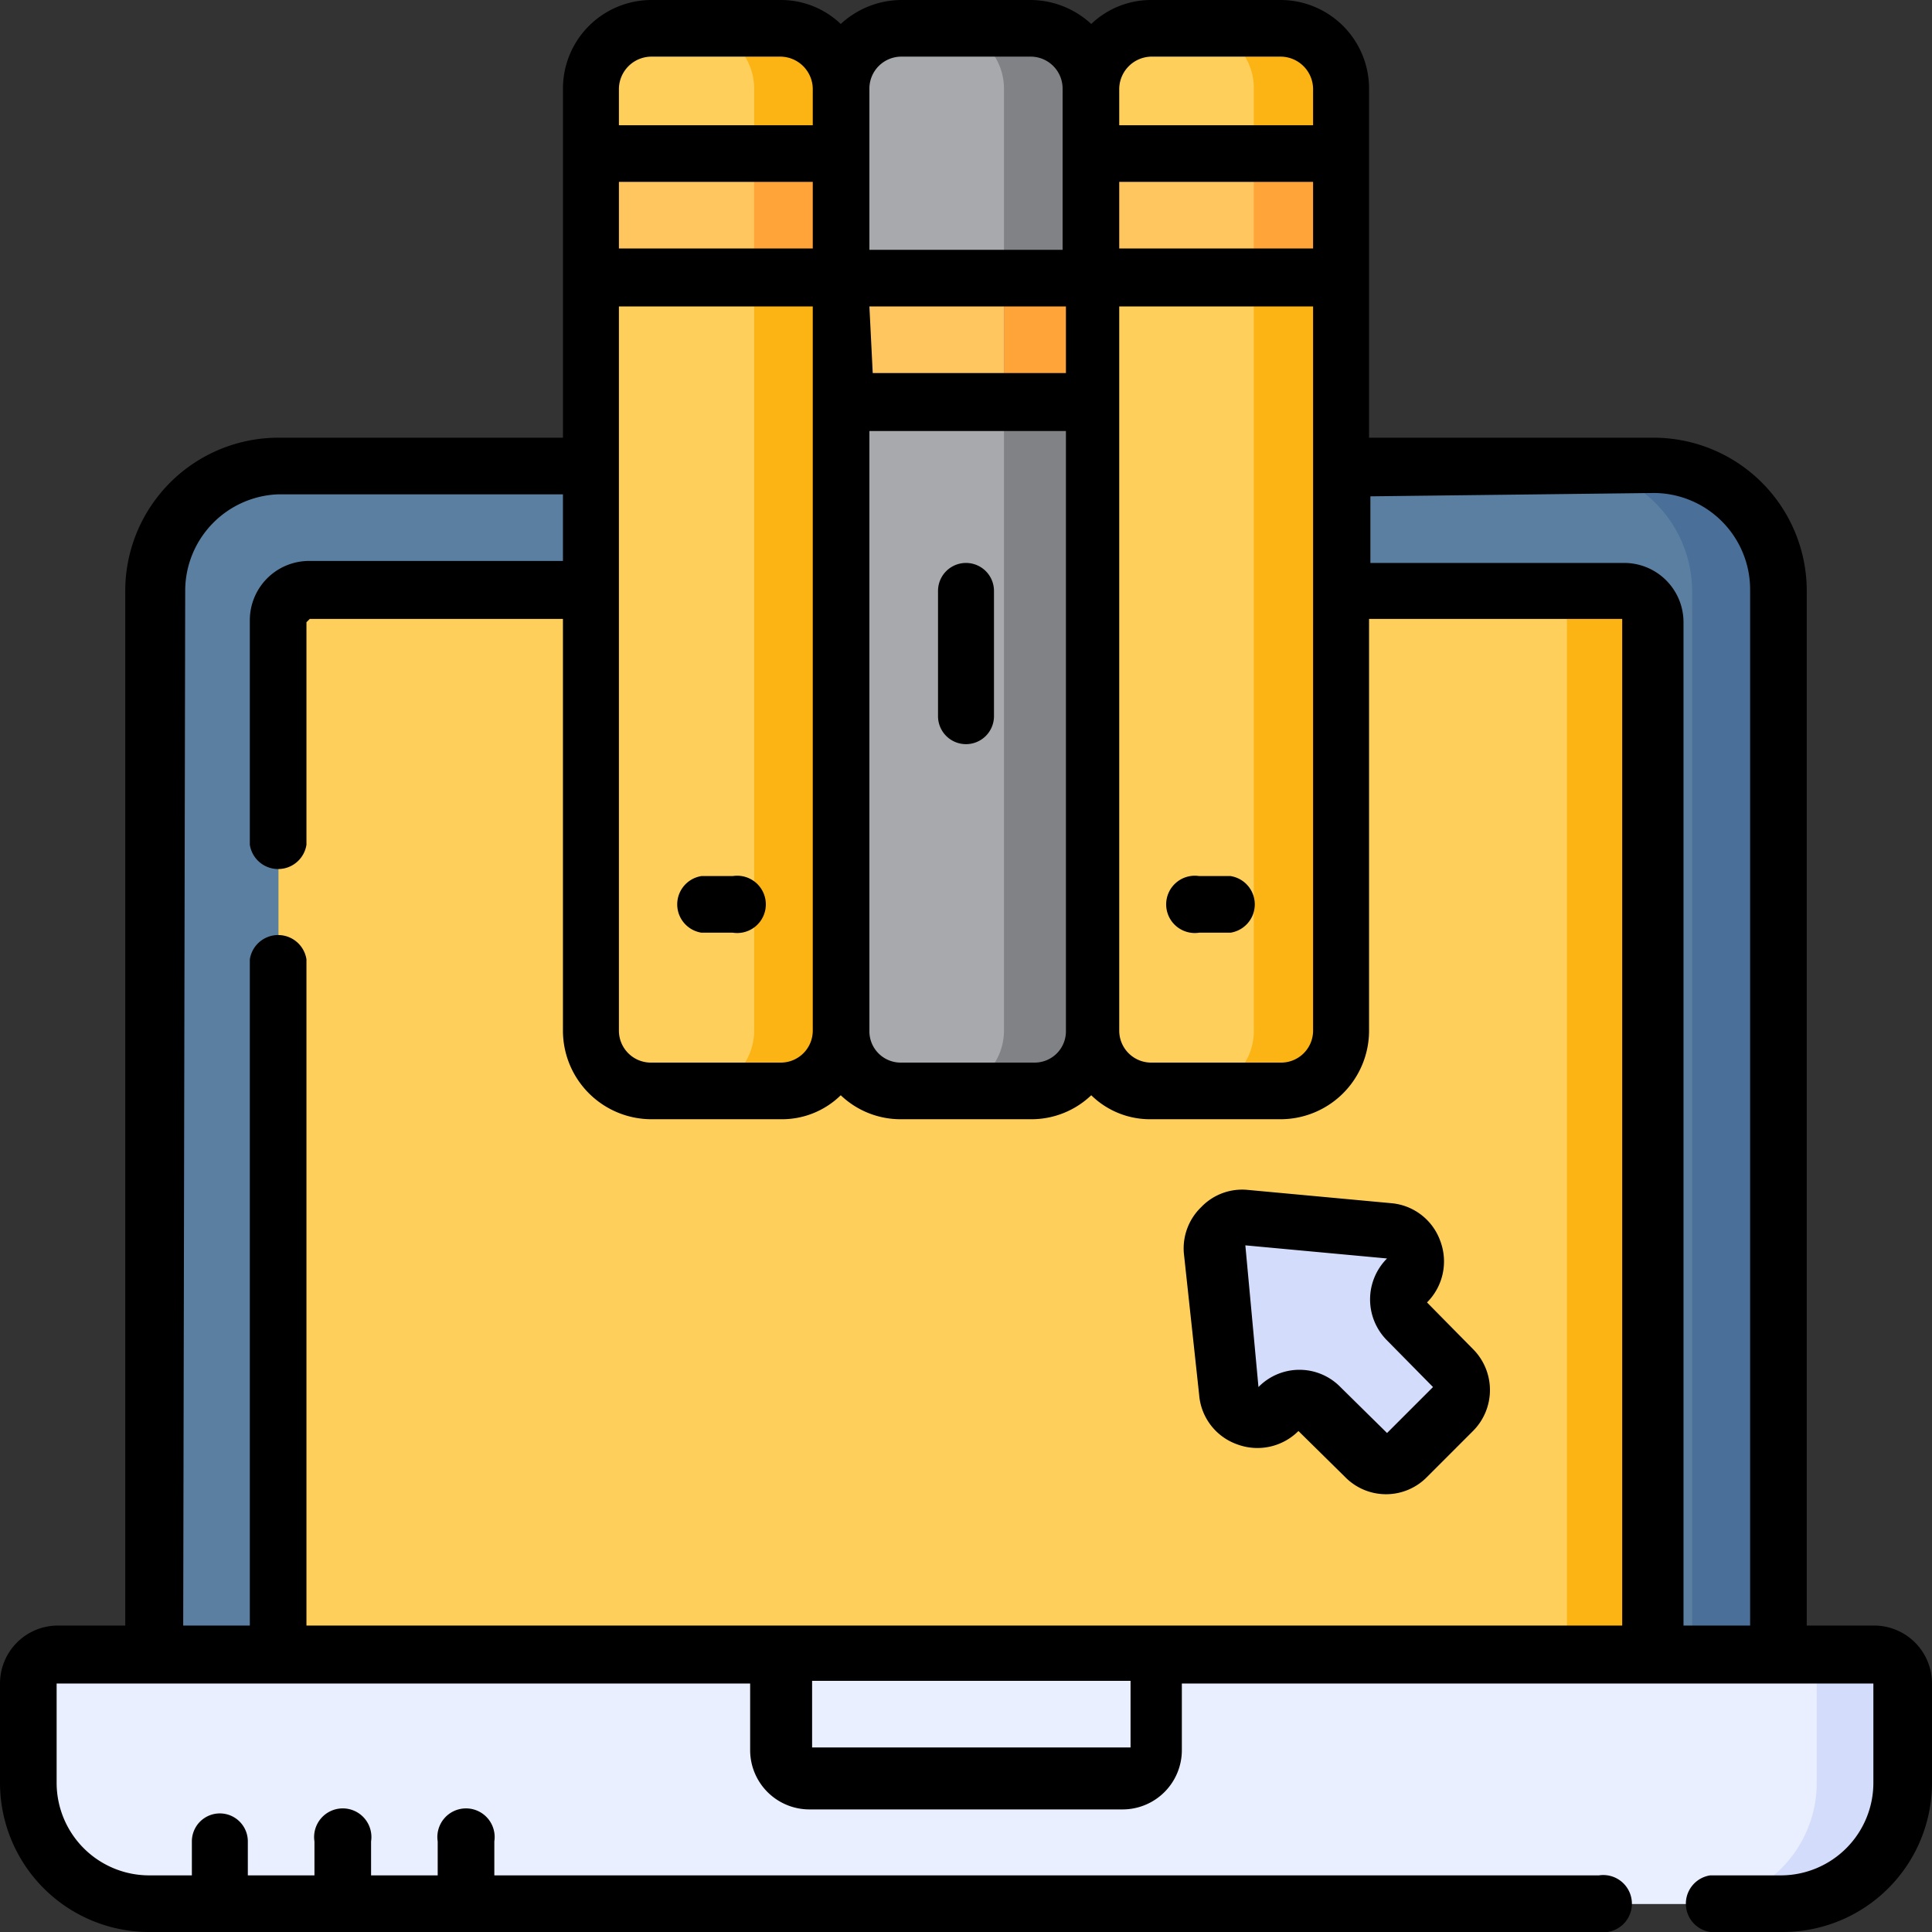 <svg xmlns="http://www.w3.org/2000/svg" viewBox="0 0 29 29"><rect x="0" y="0" width="29" height="29" fill="#333333" stroke="none"/><defs><style>.cls-1{fill:#5b7fa0;}.cls-2{fill:#4a6f99;}.cls-3{fill:#ffcf5b;}.cls-4{fill:#fcb415;}.cls-5{fill:#e9efff;}.cls-6{fill:#d3dcfb;}.cls-7{fill:#ffc55e;}.cls-8{fill:#a7a9ac;}.cls-9{fill:#808285;}.cls-10{fill:#ffa438;}</style></defs><title>icon1</title><g id="Layer_2" data-name="Layer 2"><g id="Layer_1-2" data-name="Layer 1"><path class="cls-1" d="M26.7,25.1V8.87A1.88,1.88,0,0,0,24.82,7H4.18A1.88,1.88,0,0,0,2.3,8.87V25.1Z"/><path class="cls-2" d="M24.82,7h-1.3A1.88,1.88,0,0,1,25.4,8.87V25.1h1.3V8.87A1.88,1.88,0,0,0,24.82,7Z"/><path class="cls-3" d="M4.18,24.82V9.34a.47.47,0,0,1,.47-.47h19.7a.47.47,0,0,1,.47.47V24.82Z"/><path class="cls-4" d="M24.35,8.87h-1.3a.47.47,0,0,1,.47.47V24.82h1.3V9.34A.47.47,0,0,0,24.35,8.87Z"/><path class="cls-5" d="M26.76,28.58H2.24A1.83,1.83,0,0,1,.42,26.76V25.27a.46.46,0,0,1,.46-.45H28.12a.46.46,0,0,1,.46.45v1.49A1.83,1.83,0,0,1,26.76,28.58Z"/><path class="cls-6" d="M28.12,24.82h-1.3a.45.45,0,0,1,.45.45v1.49a1.82,1.82,0,0,1-1.81,1.82h1.3a1.83,1.83,0,0,0,1.82-1.82V25.27A.46.46,0,0,0,28.12,24.82Z"/><path class="cls-3" d="M19.22,16.38H17.28a.9.9,0,0,1-.9-.91h-.17V1.33h.17a.9.9,0,0,1,.9-.91h1.94a.91.91,0,0,1,.91.91V15.47A.91.91,0,0,1,19.22,16.38Z"/><path class="cls-3" d="M11.72,16.38H9.78a.91.91,0,0,1-.91-.91V1.33A.91.91,0,0,1,9.78.42h1.94a.9.9,0,0,1,.9.91h.17V15.47h-.17A.9.9,0,0,1,11.72,16.38Z"/><path class="cls-7" d="M8.87,2.3h3.75V4.18H8.87Z"/><path class="cls-8" d="M15.47,16.38H13.53a.91.91,0,0,1-.91-.91V1.33a.91.91,0,0,1,.91-.91h1.94a.91.91,0,0,1,.91.91V15.47A.91.91,0,0,1,15.47,16.38Z"/><path class="cls-7" d="M12.62,4.18h3.76V6.05H12.62Z"/><path class="cls-4" d="M19.22.42h-1.3a.9.9,0,0,1,.9.91V15.47a.9.9,0,0,1-.9.91h1.3a.91.91,0,0,0,.91-.91V1.33A.91.91,0,0,0,19.22.42Z"/><path class="cls-9" d="M15.47.42H14.16a.91.91,0,0,1,.91.91V15.47a.91.91,0,0,1-.91.91h1.31a.91.91,0,0,0,.91-.91V1.33A.91.91,0,0,0,15.47.42Z"/><path class="cls-4" d="M11.72.42H10.41a.91.91,0,0,1,.91.91V15.47a.91.91,0,0,1-.91.91h1.31a.9.9,0,0,0,.9-.91V1.33A.9.9,0,0,0,11.72.42Z"/><path class="cls-7" d="M16.38,2.3h3.75V4.18H16.38Z"/><path class="cls-10" d="M18.82,2.3h1.31V4.18H18.82Z"/><path class="cls-10" d="M15.07,4.18h1.31V6.05H15.07Z"/><path class="cls-10" d="M11.32,2.3h1.3V4.18h-1.3Z"/><path class="cls-6" d="M20.9,18.45l-2.15-.19a.45.45,0,0,0-.49.49l.19,2.15a.45.45,0,0,0,.77.28.45.45,0,0,1,.63,0l.7.69a.43.43,0,0,0,.63,0l.69-.69a.43.43,0,0,0,0-.63l-.69-.7a.45.45,0,0,1,0-.63.45.45,0,0,0-.28-.77Z"/><path d="M28.12,24.4h-1V8.87a2.3,2.3,0,0,0-2.3-2.3H20.55V1.33A1.33,1.33,0,0,0,19.22,0H17.28a1.3,1.3,0,0,0-.9.36A1.35,1.35,0,0,0,15.47,0H13.53a1.35,1.35,0,0,0-.91.36,1.3,1.3,0,0,0-.9-.36H9.78A1.33,1.33,0,0,0,8.45,1.33V6.57H4.18a2.3,2.3,0,0,0-2.3,2.3V24.4h-1a.87.87,0,0,0-.88.87v1.49A2.24,2.24,0,0,0,2.24,29H24a.43.43,0,1,0,0-.85H7.42v-.51a.43.43,0,1,0-.85,0v.51h-1v-.51a.43.43,0,1,0-.85,0v.51h-1v-.51a.42.42,0,1,0-.84,0v.51H2.24A1.39,1.39,0,0,1,.85,26.76V25.27s0,0,0,0H11.26v1a.89.89,0,0,0,.89.89h4.7a.89.89,0,0,0,.89-.89v-1H28.12s0,0,0,0v1.49a1.39,1.39,0,0,1-1.39,1.39H25.67a.43.43,0,0,0,0,.85h1.09A2.24,2.24,0,0,0,29,26.76V25.27A.87.87,0,0,0,28.12,24.4Zm-3.3-17a1.45,1.45,0,0,1,1.45,1.45V24.4h-1V9.34a.89.89,0,0,0-.9-.89h-3.8v-1ZM16,15.47a.47.47,0,0,1-.48.48H13.53a.47.47,0,0,1-.48-.48v-9H16ZM9.29,4.6H12.2V15.47a.48.48,0,0,1-.48.48H9.78a.48.48,0,0,1-.49-.48Zm0-1.87H12.2v1H9.29Zm7.51,0h2.91v1H16.8ZM13.05,4.6H16v1h-2.9ZM16.8,6.05V4.6h2.91V15.47a.48.48,0,0,1-.49.48H17.28a.48.48,0,0,1-.48-.48Zm.48-5.2h1.94a.49.49,0,0,1,.49.48v.55H16.8V1.33A.49.49,0,0,1,17.28.85Zm-3.75,0h1.94a.48.48,0,0,1,.48.48V3.75h-2.9V1.33A.48.48,0,0,1,13.53.85ZM9.78.85h1.94a.49.49,0,0,1,.48.48v.55H9.29V1.33A.49.49,0,0,1,9.78.85Zm-7,8A1.45,1.45,0,0,1,4.18,7.42H8.45v1H4.65a.89.89,0,0,0-.9.89v3.37a.43.43,0,0,0,.85,0V9.34a0,0,0,0,1,.05-.05h3.8v6.18A1.33,1.33,0,0,0,9.78,16.8h1.94a1.26,1.26,0,0,0,.9-.36,1.3,1.3,0,0,0,.91.36h1.94a1.3,1.3,0,0,0,.91-.36,1.26,1.26,0,0,0,.9.36h1.94a1.33,1.33,0,0,0,1.33-1.33V9.29h3.8a0,0,0,0,1,0,.05V24.4H4.6v-10a.43.43,0,0,0-.85,0v10h-1ZM16.89,26.23a0,0,0,0,1,0,0h-4.7a0,0,0,0,1,0,0v-1h4.78v1Z"/><path d="M10.51,14H11a.43.43,0,1,0,0-.85h-.47a.43.43,0,0,0,0,.85Z"/><path d="M14.5,11.17a.42.42,0,0,0,.42-.42V8.87a.42.42,0,0,0-.84,0v1.88A.42.42,0,0,0,14.5,11.17Z"/><path d="M18,14h.47a.43.43,0,0,0,0-.85H18A.43.43,0,1,0,18,14Z"/><path d="M18,20.94a.86.86,0,0,0,.57.74.87.87,0,0,0,.92-.2h0a0,0,0,0,1,0,0l.7.69a.86.86,0,0,0,1.23,0l.69-.69a.87.87,0,0,0,0-1.23l-.69-.7a0,0,0,0,1,0,0,.87.87,0,0,0,.2-.92.86.86,0,0,0-.74-.57l-2.16-.2a.85.85,0,0,0-.69.26.86.86,0,0,0-.26.69Zm.66-2.25h0l2.16.2h0s0,0,0,0a.87.87,0,0,0,0,1.23l.69.7a0,0,0,0,1,0,0l-.69.69h0l-.7-.69a.86.86,0,0,0-1.23,0h0v0l-.2-2.16s0,0,0,0Z"/></g></g></svg>